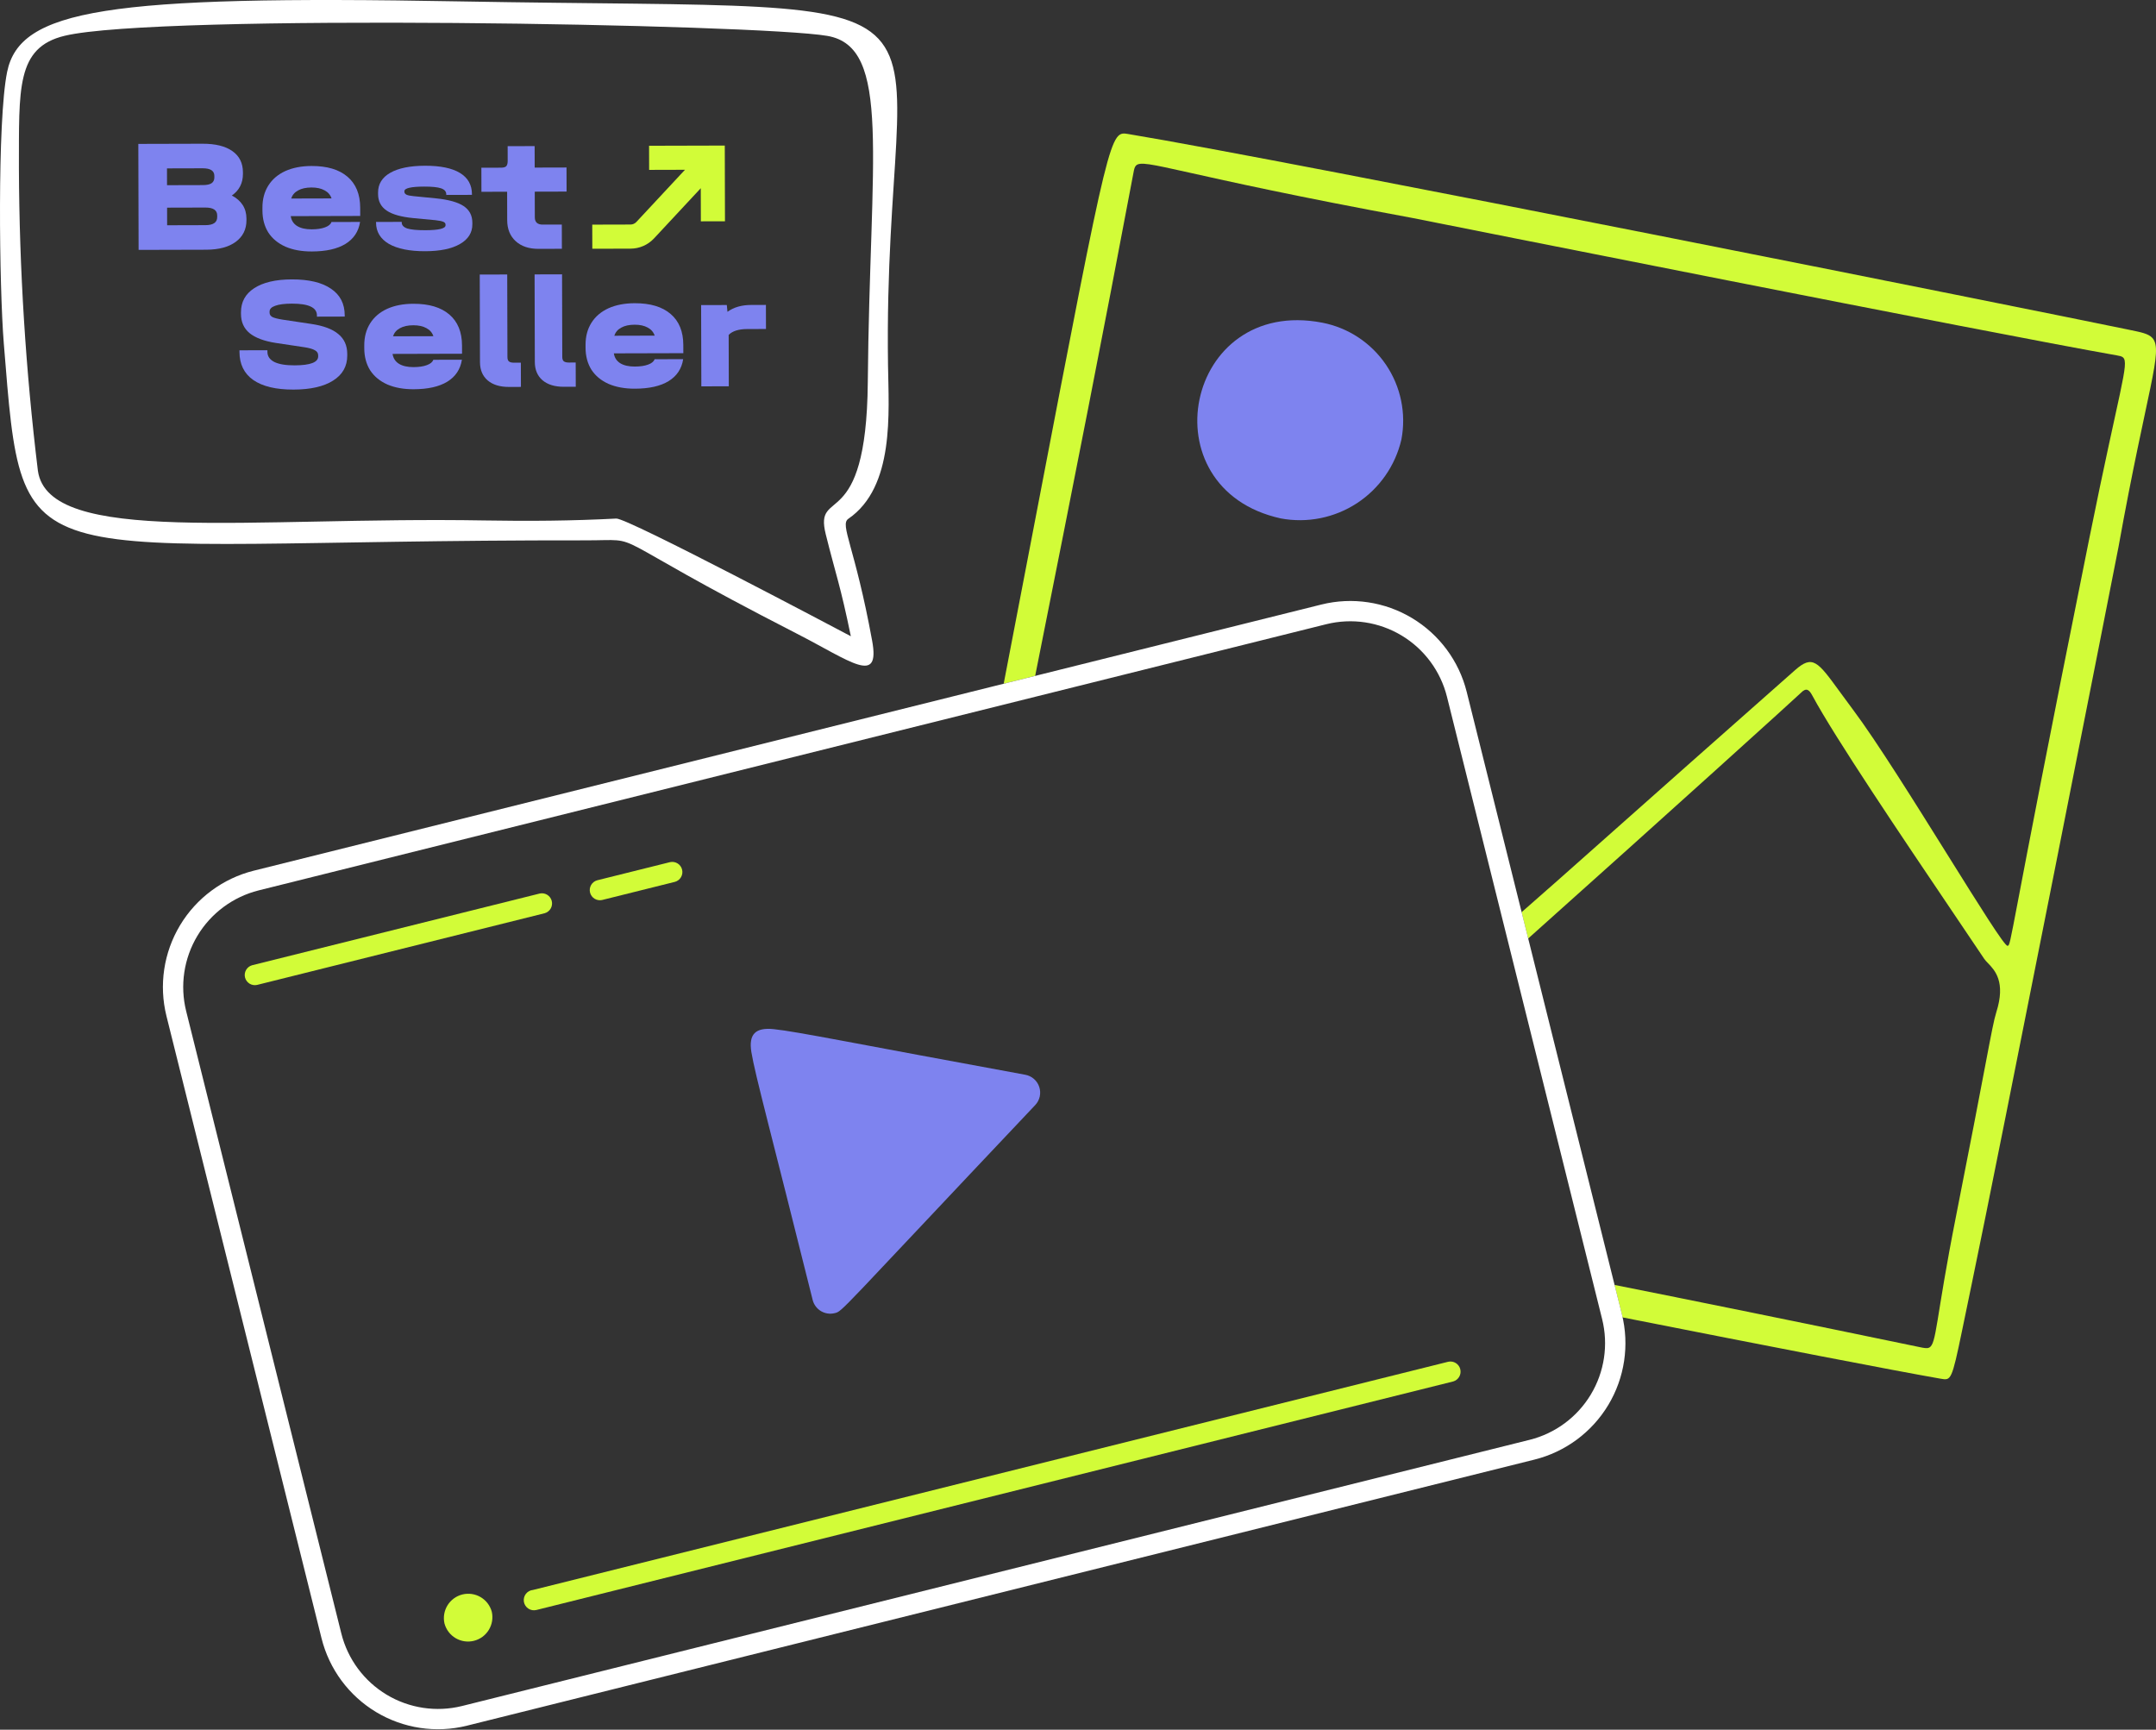 <?xml version="1.0" encoding="UTF-8"?> <svg xmlns="http://www.w3.org/2000/svg" width="440" height="353" viewBox="0 0 440 353" fill="none"><rect x="0" y="0" width="440" height="353" fill="#333333" stroke="none"/><path d="M286.006 89.666C284.776 95.016 281.524 99.683 276.931 102.69C272.336 105.696 266.758 106.809 261.362 105.794C233.901 99.736 241.807 60.431 269.873 65.856C275.162 66.887 279.83 69.97 282.852 74.432C285.876 78.894 287.009 84.371 286.006 89.666Z" fill="#7E83EF"></path><path fill-rule="evenodd" clip-rule="evenodd" d="M439.27 68.982C438.433 68.048 436.846 67.786 434.349 67.267C415.501 63.359 262.881 32.744 230.22 27.346C229.801 27.277 229.431 27.215 229.078 27.273C225.929 27.794 224.376 37.974 204.834 139.535L211.26 137.933C219.737 95.425 224.958 68.978 231.316 35.272C231.441 34.605 231.532 34.116 231.818 33.808C233.344 32.16 240.429 35.659 288.187 44.47C288.189 44.47 288.264 44.485 288.409 44.514C294.078 45.644 405.917 67.93 431.998 72.525C432.56 72.623 432.985 72.696 433.262 72.937C434.611 74.101 432.575 79.184 426.359 110.022C417.73 152.884 413.791 173.566 411.886 183.568C410.103 192.929 410.101 192.938 409.705 193.018C409.123 193.134 403.877 184.732 397.576 174.641C390.848 163.864 382.915 151.161 378.181 144.853C377.153 143.483 376.262 142.26 375.477 141.182C370.943 134.959 369.94 133.579 366.325 136.77C334.182 165.145 318.385 179.336 310.529 186.16L311.869 191.533C340.162 166.251 366.932 142.015 367.516 141.406C368.649 140.233 369.235 140.783 369.845 141.92C374.488 150.544 388.022 170.595 398.686 186.392C400.942 189.732 403.068 192.883 404.955 195.696C405.132 195.962 405.398 196.237 405.703 196.553C407.122 198.029 409.375 200.369 407.411 206.572C406.936 208.075 406.481 210.469 405.13 217.566C403.984 223.598 402.19 233.028 399.189 248.192C394.98 269.473 395.257 274.321 393.679 275.028C393.236 275.226 392.645 275.099 391.767 274.917C366.857 269.746 346.479 265.615 329.495 262.227L330.987 268.209C331.042 268.423 331.092 268.636 331.137 268.852C361.356 274.821 386.391 279.676 395.948 281.347C396.544 281.452 396.988 281.545 397.36 281.422C398.702 280.979 399.111 277.714 402.413 261.935C407.9 235.716 432.1 113.001 432.35 111.607C438.174 79.261 441.58 71.561 439.27 68.982Z" fill="#D2FC38"></path><path d="M313.171 297.87L95.276 352.179C88.982 353.741 82.326 352.74 76.767 349.402C71.209 346.062 67.202 340.652 65.625 334.363L33.967 207.339C32.405 201.045 33.404 194.39 36.744 188.83C40.084 183.271 45.492 179.264 51.782 177.689L269.68 123.369C275.974 121.808 282.629 122.807 288.187 126.146C293.744 129.486 297.75 134.894 299.326 141.184L330.998 268.208C332.563 274.504 331.565 281.166 328.222 286.726C324.879 292.288 319.465 296.297 313.171 297.87ZM52.785 181.711C47.561 183.021 43.069 186.347 40.295 190.963C37.521 195.581 36.692 201.109 37.989 206.337L69.661 333.365C70.97 338.59 74.297 343.081 78.913 345.855C83.53 348.629 89.058 349.457 94.285 348.161L312.173 293.836C317.399 292.527 321.889 289.2 324.663 284.582C327.438 279.966 328.265 274.438 326.969 269.211L295.297 142.183C293.987 136.959 290.66 132.467 286.045 129.694C281.429 126.92 275.901 126.09 270.673 127.387L52.785 181.711Z" fill="white"></path><path d="M211.271 225.521C170.743 268.37 171.975 267.587 170.342 267.985C169.389 268.224 168.38 268.072 167.537 267.567C166.694 267.06 166.087 266.239 165.849 265.286C157.368 231.267 154.107 219.384 153.343 214.718C152.747 211.039 154.184 209.645 157.891 210.025C162.698 210.521 174.904 213.045 209.239 219.334C209.895 219.455 210.506 219.748 211.009 220.187C211.511 220.624 211.886 221.19 212.094 221.824C212.302 222.456 212.336 223.134 212.191 223.786C212.046 224.437 211.729 225.037 211.271 225.521Z" fill="#7E83EF"></path><path d="M296.568 281.925C297.086 281.779 297.528 281.436 297.798 280.97C298.069 280.504 298.146 279.951 298.016 279.428C297.887 278.905 297.557 278.452 297.1 278.168C296.643 277.884 296.093 277.789 295.565 277.902L108.78 324.473C108.495 324.498 108.218 324.582 107.967 324.721C107.716 324.857 107.496 325.046 107.321 325.273C107.146 325.501 107.019 325.76 106.95 326.037C106.88 326.315 106.868 326.603 106.915 326.888C106.962 327.17 107.067 327.44 107.223 327.679C107.379 327.92 107.583 328.125 107.822 328.281C108.062 328.441 108.331 328.545 108.613 328.595C108.895 328.643 109.184 328.634 109.463 328.566L296.568 281.925Z" fill="#D2FC38"></path><path d="M52.457 201.002L111.156 186.37C111.675 186.225 112.116 185.881 112.386 185.415C112.657 184.949 112.735 184.397 112.605 183.874C112.475 183.351 112.146 182.898 111.688 182.614C111.23 182.33 110.68 182.234 110.153 182.348L51.454 196.984C50.935 197.13 50.494 197.473 50.223 197.94C49.953 198.403 49.875 198.958 50.005 199.481C50.135 200.002 50.465 200.454 50.922 200.739C51.38 201.023 51.93 201.118 52.457 201.002Z" fill="#D2FC38"></path><path d="M137.744 179.966C138.265 179.821 138.709 179.48 138.981 179.011C139.253 178.545 139.333 177.99 139.201 177.465C139.07 176.94 138.74 176.487 138.28 176.204C137.82 175.92 137.267 175.827 136.739 175.944L121.866 179.65C121.347 179.796 120.906 180.139 120.636 180.605C120.365 181.071 120.287 181.624 120.417 182.147C120.547 182.67 120.876 183.122 121.334 183.407C121.792 183.691 122.342 183.786 122.869 183.673L137.744 179.966Z" fill="#D2FC38"></path><path d="M100.365 328.923C100.654 330.192 100.435 331.524 99.753 332.634C99.071 333.743 97.982 334.542 96.719 334.855C95.455 335.171 94.119 334.978 92.996 334.319C91.873 333.662 91.053 332.588 90.712 331.331C90.423 330.062 90.643 328.73 91.324 327.62C92.006 326.51 93.095 325.712 94.359 325.398C95.622 325.082 96.959 325.276 98.082 325.935C99.204 326.592 100.024 327.665 100.365 328.923Z" fill="#D2FC38"></path><path d="M93.684 0.282C206.387 2.328 180.068 -6.138 181.227 74.527C181.364 84.098 182.623 99.373 173.132 105.872C171.329 107.107 174.444 111.418 177.989 130.764C179.674 139.954 173.669 134.975 162.468 129.236C121.137 108.064 132.515 110.29 119.42 110.274C2.503 110.144 4.823 120.174 0.775 70.079C-0.15 58.637 -0.589 24.634 1.457 14.666C4.05 2.021 21.463 -1.035 93.684 0.282ZM173.642 129.845C171.477 119.333 170.615 117.441 168.521 109.035C166.063 99.148 176.823 109.38 177.1 78.04C177.507 31.918 182.046 9.597 168.842 7.324C154.783 4.897 32.27 2.737 13.209 7.299C3.24 9.682 3.906 18.149 3.859 34.357C3.944 54.982 5.238 75.584 7.733 96.058C9.884 111.436 51.202 105.381 98.914 106.213C107.864 106.37 116.823 106.299 125.773 105.826C128.101 105.704 171.209 128.569 173.642 129.845Z" fill="white"></path><path d="M109.134 39.114L109.147 44.357C109.15 45.346 109.69 45.839 110.767 45.836L114.658 45.826L114.671 50.772L109.89 50.785C107.933 50.79 106.382 50.266 105.236 49.214C104.09 48.162 103.515 46.735 103.51 44.932L103.495 39.129L98.252 39.142L98.239 34.229L102.262 34.219C102.768 34.217 103.119 34.117 103.316 33.919C103.514 33.699 103.612 33.336 103.61 32.83L103.602 29.83L109.109 29.815L109.121 34.201L115.616 34.184L115.629 39.097L109.134 39.114Z" fill="#7E83EF"></path><path d="M86.784 51.269C83.596 51.277 81.122 50.778 79.361 49.771C77.621 48.743 76.749 47.294 76.744 45.425L76.744 45.294L81.987 45.28L81.987 45.412C81.989 45.961 82.364 46.367 83.112 46.629C83.882 46.869 85.113 46.986 86.806 46.982C89.553 46.975 90.927 46.641 90.925 45.982L90.924 45.817C90.924 45.575 90.769 45.389 90.461 45.258C90.153 45.126 89.614 45.018 88.845 44.932L84.392 44.515C81.907 44.28 80.081 43.768 78.914 42.98C77.747 42.191 77.162 41.072 77.158 39.621L77.157 39.291C77.152 37.554 77.984 36.211 79.652 35.262C81.32 34.312 83.682 33.833 86.738 33.825C89.86 33.817 92.235 34.305 93.864 35.29C95.494 36.275 96.311 37.724 96.316 39.636L96.316 39.768L91.073 39.782L91.073 39.65C91.072 39.079 90.719 38.673 90.015 38.433C89.332 38.193 88.178 38.075 86.551 38.079C85.232 38.083 84.232 38.162 83.551 38.318C82.87 38.474 82.53 38.706 82.531 39.013L82.531 39.145C82.532 39.387 82.675 39.584 82.962 39.737C83.248 39.869 83.731 39.966 84.413 40.031L88.965 40.48C91.537 40.737 93.418 41.26 94.608 42.048C95.797 42.836 96.393 43.967 96.397 45.44L96.398 45.77C96.403 47.484 95.56 48.827 93.87 49.799C92.179 50.771 89.818 51.261 86.784 51.269Z" fill="#7E83EF"></path><path d="M73.512 44.072L59.334 44.109C59.468 44.988 59.898 45.657 60.625 46.117C61.373 46.577 62.363 46.805 63.594 46.802C64.715 46.799 65.627 46.665 66.33 46.399C67.055 46.133 67.494 45.769 67.646 45.307L73.483 45.292C73.18 47.249 72.184 48.747 70.494 49.784C68.826 50.8 66.541 51.312 63.639 51.319C61.573 51.325 59.78 51 58.262 50.344C56.743 49.667 55.576 48.703 54.759 47.452C53.964 46.179 53.565 44.685 53.56 42.97L53.558 42.377C53.554 40.64 53.957 39.133 54.767 37.856C55.577 36.579 56.728 35.598 58.221 34.912C59.736 34.227 61.527 33.881 63.593 33.876C66.759 33.867 69.201 34.597 70.919 36.066C72.638 37.534 73.501 39.642 73.508 42.39L73.512 44.072ZM63.572 38.261C62.451 38.264 61.539 38.465 60.837 38.862C60.134 39.238 59.663 39.789 59.423 40.515L67.666 40.493C67.423 39.768 66.949 39.22 66.244 38.848C65.54 38.454 64.649 38.259 63.572 38.261Z" fill="#7E83EF"></path><path d="M47.316 39.902C48.284 40.405 49.022 41.051 49.53 41.841C50.038 42.631 50.293 43.554 50.296 44.609L50.296 44.939C50.301 46.807 49.569 48.282 48.099 49.363C46.651 50.422 44.641 50.955 42.069 50.962L28.285 50.998L28.229 29.367L41.352 29.333C43.968 29.326 45.992 29.826 47.423 30.834C48.855 31.841 49.573 33.279 49.578 35.147L49.579 35.477C49.584 37.368 48.83 38.843 47.316 39.902ZM34.078 34.364L34.087 37.793L41.374 37.774C42.188 37.772 42.781 37.649 43.154 37.407C43.549 37.142 43.746 36.746 43.745 36.218L43.744 35.888C43.741 34.855 42.948 34.34 41.365 34.345L34.078 34.364ZM44.325 43.965C44.323 42.888 43.519 42.352 41.914 42.356L34.099 42.377L34.109 45.971L41.924 45.95C43.528 45.946 44.329 45.394 44.326 44.295L44.325 43.965Z" fill="#7E83EF"></path><path d="M156.309 62.227L156.322 67.14L152.529 67.15C150.749 67.155 149.475 67.554 148.708 68.347L148.735 78.833L143.13 78.848L143.086 62.262L148.329 62.248L148.464 63.633C149.737 62.706 151.34 62.24 153.275 62.235L156.309 62.227Z" fill="#7E83EF"></path><path d="M139.455 72.076L125.276 72.113C125.41 72.992 125.841 73.661 126.567 74.121C127.316 74.581 128.306 74.809 129.537 74.806C130.658 74.803 131.57 74.668 132.273 74.403C132.997 74.137 133.436 73.773 133.589 73.311L139.425 73.296C139.122 75.253 138.126 76.751 136.436 77.788C134.768 78.804 132.483 79.316 129.582 79.323C127.515 79.329 125.723 79.004 124.204 78.348C122.686 77.671 121.518 76.706 120.701 75.456C119.907 74.183 119.507 72.689 119.502 70.974L119.501 70.381C119.496 68.644 119.899 67.137 120.709 65.86C121.519 64.583 122.671 63.602 124.164 62.916C125.679 62.231 127.469 61.885 129.536 61.88C132.701 61.871 135.143 62.601 136.862 64.07C138.58 65.538 139.443 67.646 139.45 70.394L139.455 72.076ZM129.514 66.265C128.393 66.268 127.481 66.469 126.779 66.866C126.076 67.242 125.605 67.793 125.365 68.519L133.609 68.497C133.365 67.772 132.891 67.224 132.187 66.852C131.482 66.458 130.591 66.263 129.514 66.265Z" fill="#7E83EF"></path><path d="M115.062 78.934C113.216 78.939 111.764 78.492 110.706 77.594C109.671 76.695 109.151 75.454 109.147 73.872L109.1 56L114.705 55.985L114.75 72.835C114.751 73.252 114.85 73.549 115.049 73.724C115.269 73.9 115.61 73.987 116.072 73.985L117.489 73.982L117.503 78.928L115.062 78.934Z" fill="#7E83EF"></path><path d="M103.871 78.966C102.024 78.971 100.572 78.524 99.515 77.625C98.479 76.727 97.959 75.486 97.955 73.903L97.908 56.031L103.514 56.017L103.558 72.866C103.559 73.284 103.659 73.581 103.857 73.756C104.078 73.931 104.419 74.018 104.88 74.017L106.298 74.013L106.311 78.959L103.871 78.966Z" fill="#7E83EF"></path><path d="M94.295 72.189L80.116 72.226C80.25 73.105 80.68 73.775 81.407 74.234C82.156 74.694 83.145 74.922 84.376 74.919C85.498 74.916 86.41 74.782 87.112 74.516C87.837 74.25 88.276 73.886 88.428 73.424L94.265 73.409C93.962 75.366 92.966 76.864 91.276 77.901C89.608 78.917 87.323 79.429 84.421 79.436C82.355 79.442 80.563 79.117 79.044 78.461C77.525 77.784 76.358 76.82 75.541 75.569C74.746 74.296 74.347 72.802 74.342 71.087L74.341 70.494C74.336 68.757 74.739 67.25 75.549 65.973C76.359 64.696 77.51 63.715 79.003 63.029C80.518 62.344 82.309 61.998 84.376 61.993C87.541 61.985 89.983 62.715 91.702 64.183C93.42 65.651 94.283 67.759 94.29 70.507L94.295 72.189ZM84.354 66.379C83.233 66.382 82.321 66.582 81.619 66.979C80.916 67.355 80.445 67.906 80.205 68.632L88.449 68.61C88.205 67.885 87.731 67.337 87.026 66.965C86.322 66.571 85.431 66.376 84.354 66.379Z" fill="#7E83EF"></path><path d="M59.905 79.506C56.321 79.516 53.583 78.864 51.689 77.55C49.817 76.236 48.877 74.326 48.871 71.819L48.87 71.49L54.575 71.475L54.575 71.804C54.578 72.706 55.052 73.397 55.999 73.878C56.945 74.337 58.32 74.564 60.122 74.56C63.332 74.551 64.935 73.942 64.932 72.733L64.931 72.503C64.93 72.063 64.709 71.723 64.269 71.482C63.829 71.219 63.114 71.013 62.124 70.861L56.285 69.986C53.91 69.619 52.128 68.953 50.938 67.989C49.771 67.025 49.185 65.718 49.18 64.07L49.179 63.74C49.174 61.63 50.071 59.989 51.87 58.82C53.692 57.628 56.251 57.028 59.549 57.019C63.022 57.01 65.683 57.64 67.533 58.91C69.405 60.158 70.344 61.969 70.351 64.344L70.351 64.607L64.68 64.622L64.679 64.359C64.675 62.754 62.969 61.956 59.562 61.965C58.067 61.969 56.935 62.115 56.166 62.403C55.398 62.668 55.014 63.065 55.016 63.593L55.016 63.823C55.017 64.197 55.216 64.493 55.612 64.712C56.03 64.909 56.723 65.083 57.691 65.234L63.529 66.109C66.014 66.476 67.852 67.164 69.042 68.172C70.253 69.158 70.861 70.508 70.866 72.223L70.867 72.553C70.873 74.751 69.91 76.457 67.978 77.672C66.069 78.886 63.378 79.497 59.905 79.506Z" fill="#7E83EF"></path><path fill-rule="evenodd" clip-rule="evenodd" d="M132.464 29.747L147.914 29.706L147.954 45.156L143.032 45.169L143.015 38.41L133.475 48.653C132.238 49.982 130.506 50.739 128.69 50.743L120.881 50.764L120.868 45.842L128.677 45.822C129.131 45.82 129.564 45.631 129.873 45.299L139.791 34.649L132.477 34.669L132.464 29.747Z" fill="#D2FC38"></path></svg> 